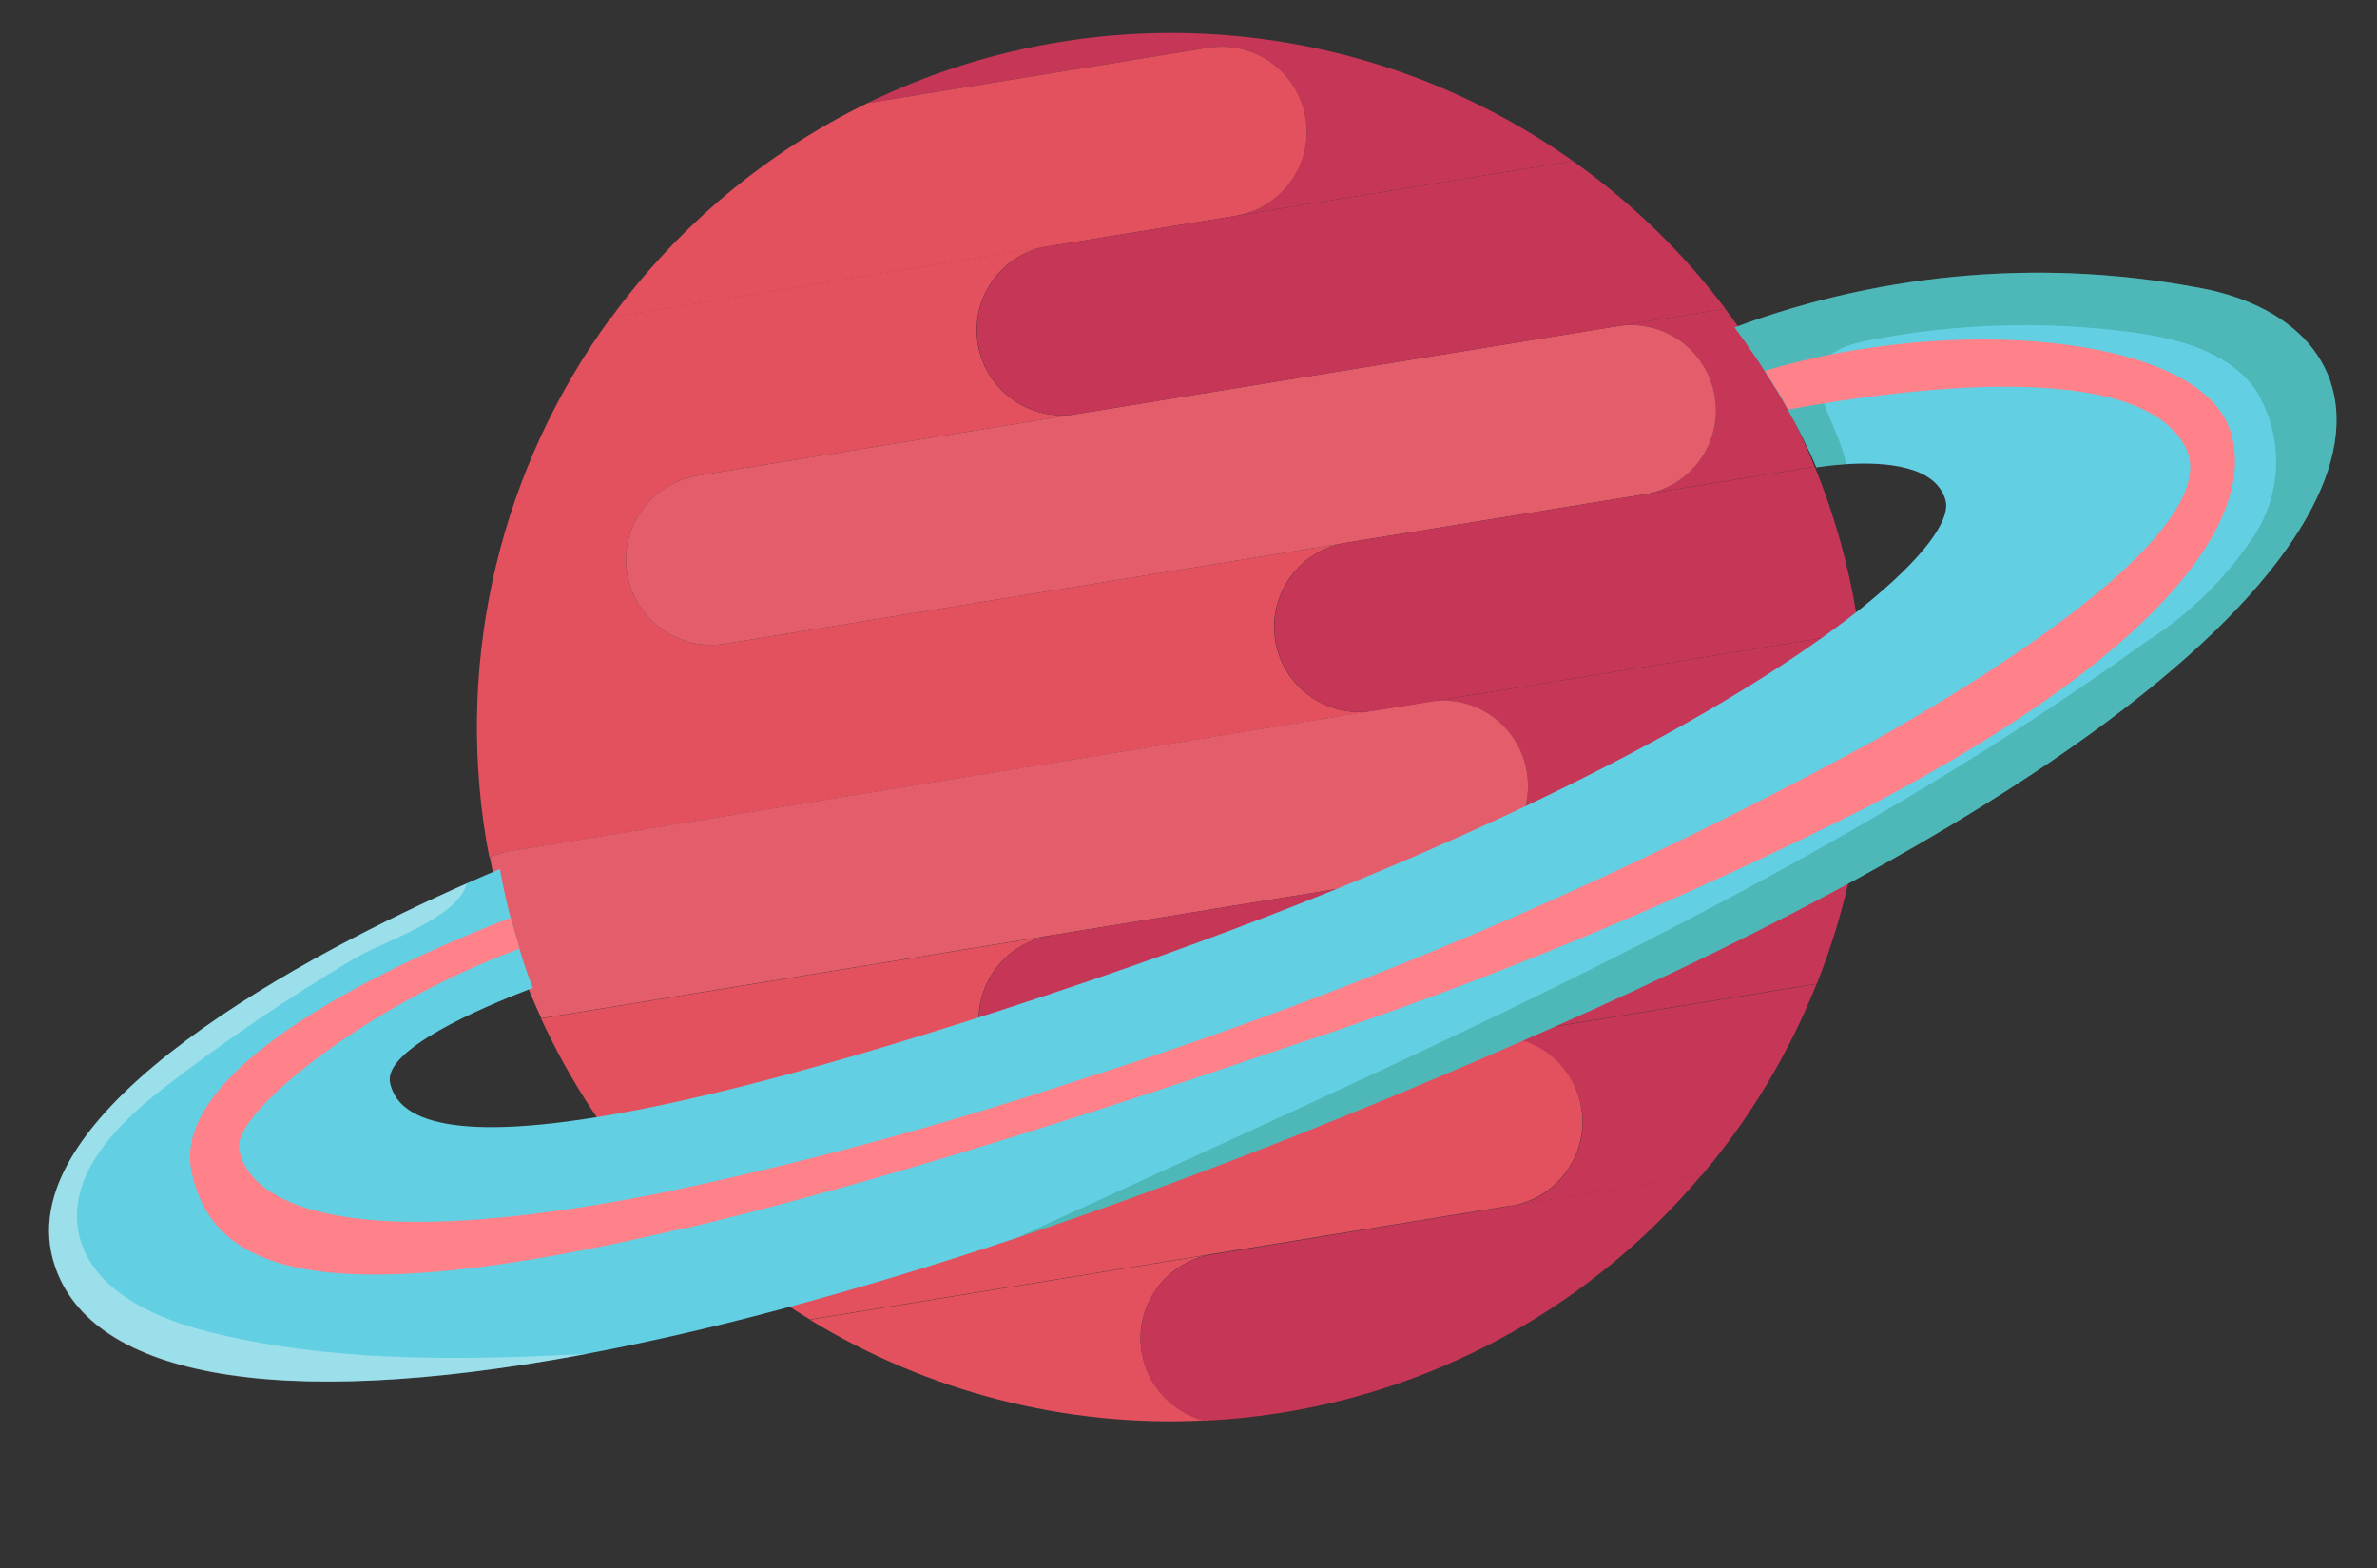 <?xml version="1.0" encoding="UTF-8"?>
<svg id="a" xmlns="http://www.w3.org/2000/svg" viewBox="0 0 97 64">
  <rect x="0" y="0" width="97" height="64" fill="#333333" stroke="none"/>
  <defs>
    <style>
      .b {
        fill: #147d3f;
        opacity: .27;
      }

      .b, .c {
        isolation: isolate;
      }

      .d {
        fill: #63cfe3;
      }

      .e {
        fill: #e3515e;
      }

      .f {
        fill: #c53657;
      }

      .g {
        fill: #ff8189;
      }

      .h {
        fill: #e35d6a;
      }

      .c {
        fill: #f7faf6;
        opacity: .37;
      }
    </style>
  </defs>
  <path class="f" d="m64.54,45.22c.31,1.89-.98,3.68-2.87,3.99l7.78-1.26c1.97-2.33,3.55-4.97,4.68-7.8l-13.58,2.21c1.89-.31,3.68.98,3.99,2.87h0Z"/>
  <path class="e" d="m46.59,55.17c-.31-1.89.98-3.68,2.87-3.99l-16.41,2.67c4.82,2.95,10.43,4.39,16.08,4.11-1.32-.35-2.32-1.45-2.54-2.8h0Z"/>
  <path class="e" d="m39.98,42.17c-.31-1.89.98-3.68,2.87-3.99l-20.77,3.38c1.06,2.3,2.42,4.44,4.06,6.38l17.82-2.9c-1.89.31-3.68-.98-3.98-2.87Z"/>
  <path class="e" d="m56.03,29.01c-1.89.31-3.68-.98-3.99-2.87-.31-1.89.98-3.68,2.87-3.99l-25.33,4.12c-1.89.31-3.68-.98-3.99-2.87s.98-3.68,2.87-3.99l15.43-2.51c-1.89.31-3.68-.98-3.99-2.87s.98-3.68,2.87-3.99l-17.83,2.9c-4.49,6.12-6.33,13.79-5.11,21.28.04.26.1.51.14.76.26-.11.52-.2.8-.24l35.24-5.73h.02Z"/>
  <path class="f" d="m69.98,16.18c.31,1.89-.98,3.68-2.87,3.99l6.94-1.13c-.93-2.3-2.16-4.47-3.65-6.44l-4.41.71c1.89-.31,3.68.98,3.99,2.87Z"/>
  <path class="f" d="m62.31,31.5c.31,1.89-.98,3.68-2.87,3.99l16.52-2.68c.26-2.34.22-4.69-.1-7.02l-17.53,2.85c1.89-.31,3.68.98,3.98,2.87h0Z"/>
  <path class="f" d="m53.28,4.82c.31,1.89-.98,3.68-2.87,3.99l13.78-2.24C55.74.58,44.7-.33,35.39,4.21l13.9-2.26c1.89-.31,3.68.98,3.99,2.87h0Z"/>
  <path class="f" d="m49.46,51.19c-1.89.31-3.18,2.09-2.87,3.98.22,1.35,1.21,2.45,2.54,2.8,1.08-.05,2.15-.16,3.21-.33,6.68-1.08,12.75-4.52,17.1-9.7l-7.78,1.26s-12.2,1.99-12.2,1.99Z"/>
  <path class="e" d="m61.66,49.2c1.89-.31,3.18-2.09,2.87-3.99-.31-1.89-2.09-3.18-3.99-2.87h0l-16.58,2.69-17.82,2.9c1.97,2.33,4.3,4.33,6.91,5.91l16.41-2.67,12.2-1.98h0Z"/>
  <path class="h" d="m59.44,35.49c1.89-.31,3.18-2.09,2.87-3.99-.31-1.89-2.09-3.18-3.99-2.87l-2.29.37-35.24,5.73c-.28.05-.54.13-.8.24.43,2.27,1.13,4.48,2.1,6.58l20.77-3.38,16.58-2.69h0Z"/>
  <path class="h" d="m69.98,16.18c-.31-1.89-2.09-3.18-3.99-2.87l-22.1,3.59-15.43,2.51c-1.89.31-3.18,2.09-2.87,3.99.31,1.89,2.09,3.18,3.99,2.87h0l25.33-4.12,12.2-1.98c1.89-.31,3.18-2.09,2.87-3.98h0Z"/>
  <path class="e" d="m50.41,8.81c1.89-.31,3.18-2.09,2.87-3.99-.31-1.89-2.09-3.18-3.99-2.87l-13.9,2.26c-4.14,2.02-7.72,5.02-10.44,8.74l17.83-2.9s7.63-1.24,7.63-1.24Z"/>
  <path class="f" d="m42.86,38.18c-1.89.31-3.18,2.09-2.87,3.99.31,1.89,2.09,3.18,3.99,2.87l16.58-2.69,13.58-2.21c.94-2.35,1.55-4.82,1.83-7.34l-16.52,2.68-16.58,2.69h-.01Z"/>
  <path class="f" d="m74.06,19.04l-6.94,1.13-12.2,1.98c-1.89.31-3.18,2.09-2.87,3.99.31,1.89,2.09,3.18,3.99,2.87l2.29-.37,17.53-2.85c-.03-.22-.05-.44-.09-.65-.34-2.09-.91-4.13-1.71-6.09h0Z"/>
  <path class="f" d="m42.78,10.04c-1.89.31-3.18,2.09-2.87,3.99.31,1.89,2.09,3.18,3.99,2.87h0l22.1-3.59,4.41-.71c-1.75-2.32-3.85-4.35-6.22-6.03l-13.78,2.24-7.62,1.24h-.01Z"/>
  <path class="d" d="m23.9,55.25c2.45-.46,5.1-1.06,7.93-1.82,2.99-.8,6.19-1.76,9.6-2.9,6.55-2.19,13.85-5.02,21.84-8.56,4.86-2.15,9.07-4.22,12.68-6.2,23.71-13.01,21.98-22.19,14.23-23.94-6.48-1.31-13.2-.78-19.4,1.53h0c.1.13.19.26.29.39s.19.26.28.4c.13.18.25.36.37.54.1.15.2.29.29.45.08.13.16.26.25.39h0c.09.15.18.3.28.45.1.17.21.35.3.52.04.07.08.14.12.22.09.17.18.34.28.51.11.21.22.42.32.63.2.4.39.8.56,1.21.35-.05.77-.1,1.22-.13,1.63-.1,3.65.07,4.05,1.46.23.82-.89,2.38-3.45,4.43-4.95,3.95-15.28,9.68-31.57,15.22-9.44,3.21-15.76,4.85-19.99,5.53-6.84,1.11-8.21-.25-8.46-1.39-.3-1.35,3.66-3.05,5.82-3.88-.2-.52-.38-1.05-.54-1.59-.13-.42-.25-.84-.36-1.26-.17-.66-.32-1.33-.44-2-.4.17-.85.36-1.34.58-6.24,2.76-18.62,9.16-16.89,15.37,1.31,4.68,8.85,6.25,21.74,3.84h-.01Z"/>
  <path class="c" d="m23.9,55.25c-5.24.26-10.49.35-15.55-.95-2.24-.58-4.73-1.78-5.15-4.05-.43-2.34,1.57-4.37,3.45-5.83,2.5-1.94,5.13-3.72,7.85-5.33,1.15-.68,4.16-1.61,4.55-3.04-6.24,2.76-18.62,9.16-16.89,15.37,1.3,4.68,8.84,6.25,21.74,3.83Z"/>
  <path class="b" d="m41.43,50.53c6.55-2.19,13.85-5.02,21.84-8.56,4.86-2.15,9.07-4.22,12.68-6.2,23.71-13.01,21.98-22.19,14.23-23.94-6.48-1.31-13.2-.78-19.4,1.53h0c.1.13.19.26.29.39s.19.26.28.4c.13.18.25.36.37.54.1.15.2.29.29.45.08.13.16.26.25.39h0c.09.15.18.3.28.45.1.17.21.35.3.52.04.07.08.14.12.22.09.17.18.34.28.51.11.21.22.42.32.63.2.4.39.8.56,1.21.35-.05.77-.1,1.22-.13-.4-2.07-2.69-4.34.8-5.03,3.53-.71,7.15-.83,10.73-.37,1.91.24,3.97.76,5.13,2.29,1.17,1.82,1.18,4.15.02,5.98-1.16,1.77-2.69,3.27-4.48,4.4-14.12,10.18-30.25,17-46.09,24.32h-.02Z"/>
  <path class="g" d="m27.98,50.12c6.1-1.45,14.01-3.8,24.23-7.29,8.29-2.71,16.37-6.05,24.16-9.99,13.84-7.29,15.7-12.76,14.55-15.5-1.56-3.68-11.3-4.5-18.9-2.21.08.13.16.26.25.39h0c.09.15.18.3.28.45.1.17.21.35.3.52.04.07.08.14.12.22,4.63-.85,14.38-2.15,16.23,1.57,1.24,2.49-4.02,7.03-12.72,11.94-10.37,5.66-21.27,10.31-32.54,13.88-5.65,1.87-11.4,3.42-17.22,4.63-14.84,2.91-16.82-.59-16.97-1.9-.16-1.47,5.18-5.81,11.45-8.12-.13-.42-.25-.84-.36-1.26-3.12,1.19-14.03,5.71-13.02,10.38.85,3.89,4.82,5.91,20.16,2.27v.02Z"/>
</svg>